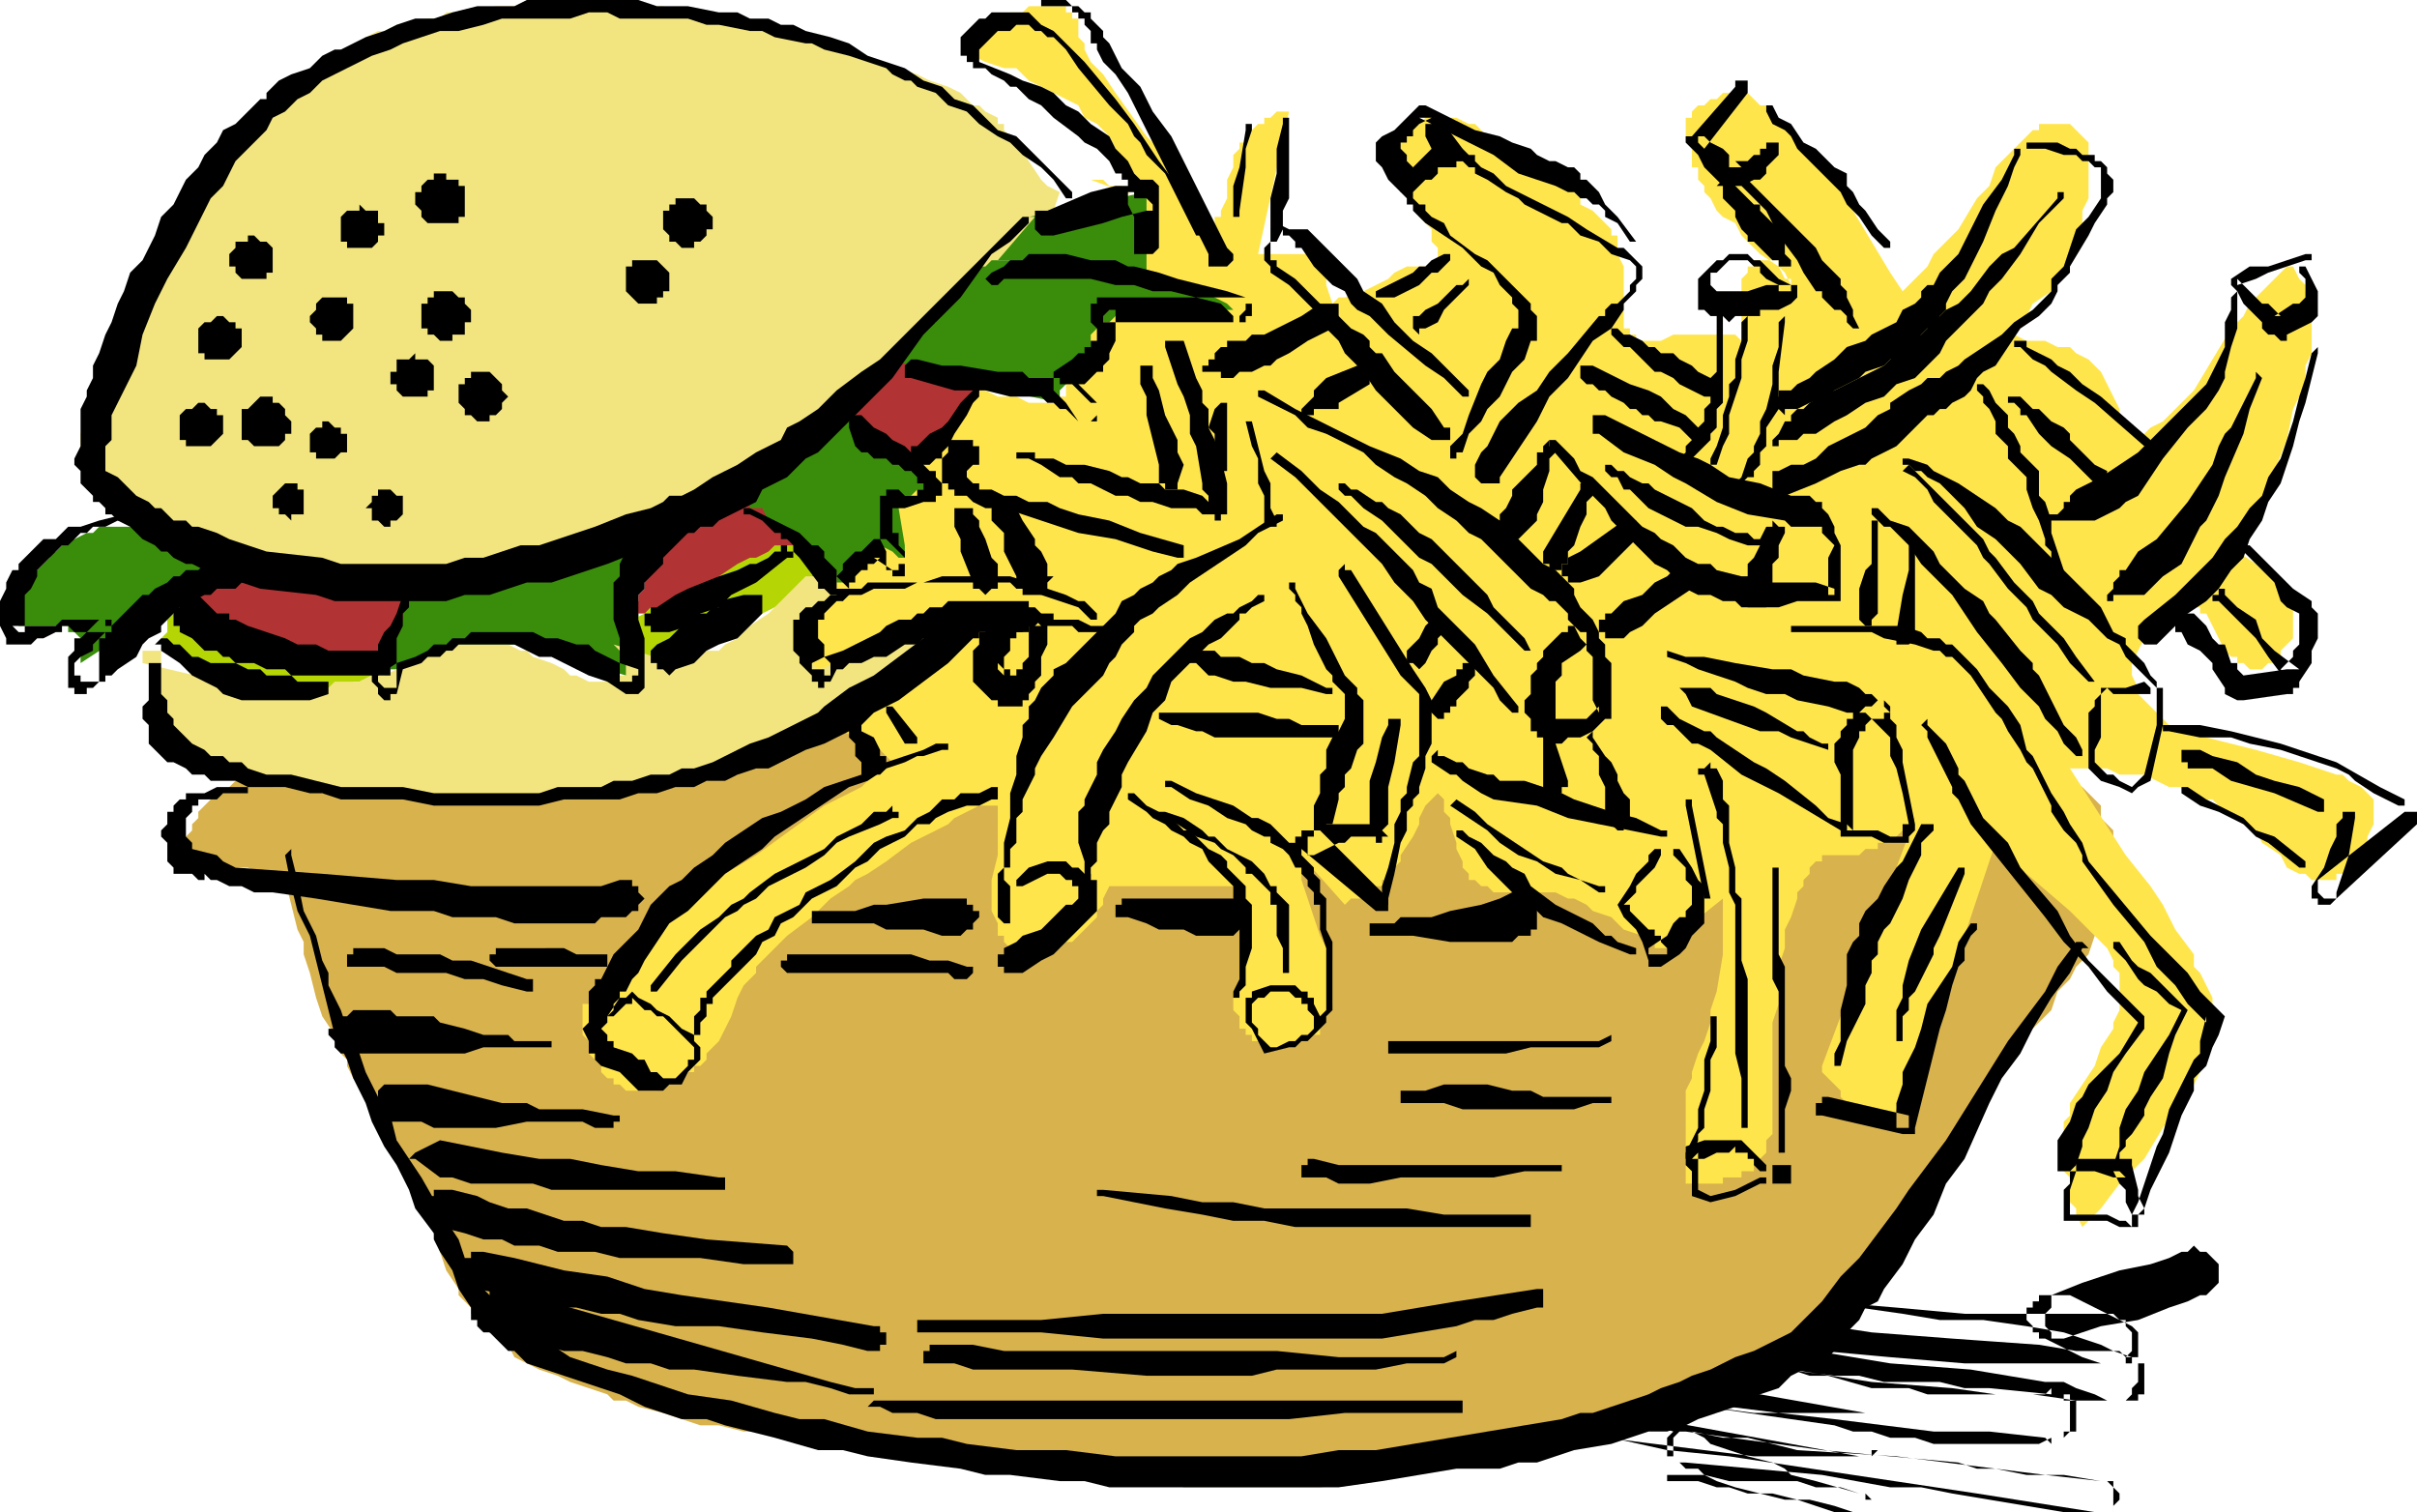 <svg xmlns="http://www.w3.org/2000/svg" width="2.6in" height="156.16" fill-rule="evenodd" stroke-linecap="round" preserveAspectRatio="none" viewBox="0 0 390 244"><style>.brush1{fill:#000}.pen2{stroke:none}.brush4{fill:#f2e57f}.brush5{fill:#3a8c0b}</style><path d="M270 239h4l3 1h2l3 1h4l4 1 3 1 3 1h5l1-1v-1l-1-1h-1l-7-2-4-1-1-1-2-1-4-1-3-1-3-1-1-1-2-1h-2l-1 1v3l1 1h1l11 1 11 1 11 2h5l5 1 6 1 6 1 6 1h8v-1l1-1v-1l-1-1-1-1h-1l-9-1-8-1-16-2-16-1-8-2h-4l-5-1h-3l-3-1-3-1-3-1-8-2-8-2-8-2-4-1-3-1h-4l-4-1-3-1h-5l-1 1v1h-1v3h1v1l1 1h1l3 1h2l3 1h3l2 1h3l5 1 5 1h6l6 1 6 1 24 3h19l1-1 1-1v-3l-1-1-1-1h-1l-17-3-16-2-8-2-8-1-15-3-8-1-7-2-8-1-7-2-8-2-8-1-8-2-8-2h-3l-1 1-1 1v3l1 1v1h2l18 4 32 5 16 2 16 2 8 1 8 1 8 1 8 1 9 1 8 1 8 1h9l9 1 1 1v-1h2v-1h1v-5h-1v-1h-2v-1l-1 1h-19l-3-1h-6l-7-2h-3l-3-1-7-1-6-1-7-2-12-3-6-1-5-1-6-2h-4l-1-1-1 1h-1l-1 1v1h-1v3h1v1l1 1h2l7 1h14l6 1h7l7 1 13 1 13 2 13 1 7 1h6l7 1h10v-1h1v-5h-1l-1-1-3-1-2-1-6-2-6-1-7-1h-7l-6-1-7-1h-6v-1h-1v1h-2v1l-1 1v3l1 1v1h3l11 1 12 1h27v-1h1v-4l-1-1-2-1-4-2-4-2h-3v2l-1 1v2l1 1v1h2l3-1 3-1 6-1 5-2 3-1 2-1h1l1-1 1-1v-3l-1-1-1-1h-1l-1-1-1 1h-1l-2 1-3 1-5 1-6 2-5 2h-2v1h-1v1h-1v2l1 1v1h1v1h1l4 2 2 1 3 1h4v-1l1-1v-3l-1-1v-1h-1l-1-1h-24l-11-1-12-1-1 1h-2v1h-1v5h1v1h2l6 1 6 1 13 1 6 1 6 1h3l2 1 3 1 2 1h3l1-1v-1l1-1v-3l-1-1h-1l-1-1h-7l-6-1-14-1-13-1-13-2-13-1-13-1-7-1h-14l-7-1-1 1h-2v1h-1v5h1v1h2l5 1 5 1 12 3 13 3 6 2 7 1 7 1 7 1 3 1h3l3 1h4l3 1h17l2-1h2l1-1h1v-5h-1v-1h-3l-10-1h-4l-4-1h-9l-4-1h-4l-8-1-8-1-8-1-8-1-8-1-16-2-16-2-31-5-18-4h-4v1l-1 1v3l1 1v1h2l8 2 8 2 8 2 8 2 8 1 7 2 8 1 7 1 16 3 16 2 33 6h2v-1h1l1-1v-3l-1-1-1-1h-19l-23-3-12-1-6-1-5-1h-5l-2-1h-3l-2-1-3-1h-2l-3-1h-3v1h-1v2l-1 1h1v2l1 1h1l12 2 11 1 12 2 10 2 9 2 10 1 20 3 20 3 19 3h3v-5h-2l-6-1h-6l-5-1h-3l-3-1-22-2-22-3h-2l-1 1v3h1l1 1 1 1h2l1 1 2 1 3 1 4 1 4 1h4l4 1 3 1h2l1-1v-1h-1v-1h-1l-3-1h-4l-3-1h-11l-4-1h-6v1h1z" class="pen2 brush1"/><path d="m136 114-1 1h-1l-2 1-1 1-1 1h-2l-3 1-1 1h-2l-3 1-3 1h-4l-3 1h-7l-4 1H43l-1 1h-1l-2 1h-1l-1 1-1 1-2 1-1 1-1 1v1l-1 1v1l-1 1v3h1v1h1l1 1h7l2 1h3l1 1 2 8 1 2v2l1 3 1 4 1 3 2 3v1l1 2 1 1v1l1 2 1 1 1 1 1 2 1 1 1 2 2 3 1 3 1 3 1 3 3 6 1 3 1 3 2 3v1l1 1 1 1v1l1 1 1 1 1 1 2 1 1 1 1 2 2 1 2 1 3 1 2 1 3 1 3 1 1 1h2l2 1 4 1 3 1 3 1h3l4 1h3l3 1 7 1 8 1 7 1 15 1 7 1 7 1h4l3 1h4l3 1h22l8-1 9-2 5-1 5-1 5-1 5-1 5-1 5-1 2-1h2l3-1 2-1h2l2-1 2-1 2-1 2-1h2l2-1 1-1 2-1 1-1 1-1 2-1 1-1 2-2 1-1 1-1 2-2 1-1 2-3 3-3 2-3 1-1 1-2 3-3 2-3 2-4 2-3 2-3 3-6 2-3 1-2 3-4 4-4 1-3 2-2 1-2 2-2 1-3 1-2 1-3 1-3v-9l-1-1-1-1v-2l-1-1-2-2-3-2-2-2-3-3-4-4-1-1-2-2-4-3-3-3-2-1-2-2-2-1-2-1-2-1-2-1-2-1-2-1-2-1-2-1-5-2-4-2h-3l-2-1-5-1-3-1h-3l-3-1h-3l-3-1h-3l-121 27z" class="pen2" style="fill:#d8b24c"/><path d="M184 32v-1l-1-1v-1l-1-1-1-2-1-2-1-2-1-1-1-1-2-1-1-2-2-1-2-1-2-1-2-1-2-2h-2l-3-1-2-1 1-2 1-1 1-1 1-1 1-1h1V2h2l1-1h6v1h1v1h1v3l1 1v1l1 2 2 2 2 3 5 7 3 3 3 4 1 2 1 2 1 2 1 2 1-1v-1h1v-1l1-2v-3l1-2v-2l1-1v-1h1v-1l1-1 1-1h1v-1h1l1-1h2l-5 23h9v1h1l1 1v3l1 3 1-1h1l3-1 2-1 2-1 1-1 2-1h3l1-1h1v-2l-1-1v-2l-1-1-1-1-1-2-1-2-1-1v-2h-1v-5l1-1 1-1 1-1h1l1-1h5l2 1h1l1 1 1 1 3 1 2 1 2 2 2 2 2 1 3 2 1 1v1l2 1 2 2 1 1v1h1v3l1 2v10h1v1h1v1h4l2-1h10l1 1V45l1-1v-1h1v-1h4v1l1 2h1v1l-1-2-1-1-3-2-3-3-1-2-2-1-1-1-1-2-1-1v-1l-1-1v-2h-1v-3l-1-1v-4h1v-1l1-1h1l1-1h1l1-1h4l1 1 1 1h1l1 1 1 1 1 1 1 1 1 1 1 1 2 3 2 2 4 6 3 5 3 5 2 3 1-1 1-1 2-2 1-2 4-4 3-5 2-2 1-3 2-2 1-1 1-1 1-1 1-1h1v-1h5l1 1 1 1 1 1v9l-1 2v2l-1 2v2l-1 2-1 2-1 1-1 2-3 2-1 2-1 1-2 1-1 1h2l2 1h3l2 1h2l1 1 2 1 1 1 1 1 2 4 1 2v2l1 1 1 1h2l1-1 2-1 2-2 1-1 2-2 3-5 3-5 2-2 1-2 2-2 2-2 1-1 1-1h1l1 2 1 1v1l1 1v9l-1 2v3l-2 4-1 5-2 5-2 5-2 4-2 4 3 2 1 1 2 1 1 1 1 1v1l1 1v6l-1 1-1 1v1l-1 1h-1l-1 1h-2l-1-1h-1v-1h-1l-1-1-1-2-1-2-1-2h-1v-1h-3l-1 1h-1l-1 1-1 1-1 1-1 1-1 2-1 2v2l1 2v1l1 1 1 1 1 1 1 1 1 1 2 1h1l3 1 4 1 4 1 7 2 3 1 3 1h1l1 1 2 1 1 1 1 1v4l-1 2v2l-1 1-2 2-1 1h-1v1h-4l-1-1h-1l-2-1-1-2-3-2-1-2-2-1-3-2-2-2h-2l-2-1-1-1h-2l-2-1-2-1h-4l-2-1h-6l9 14 4 5 2 3 2 4 3 4v2l1 1 2 4v6l-1 1v2l-1 3-1 2-2 3-3 4-3 5-2 2-2 2-3 4-3 3-1-2v-1l-1-1v-4l-1-1v-8l1-1v-2l2-3 2-3 1-3 2-3v-1l1-2v-6l-1-1v-1l-1-2-2-2-1-1-2-2-1-1-7-6-3-3-2-2-2 6-1 3-1 3-2 6-2 6-1 3-1 2-2 6-1 3-1 2-2 3-1 3-3-2-2-1-2-1-1-1v-1l-1-1-1-1-1-1v-1l15-40-1 1-1 1-1 1-1 1h-2v1h-2l-1 1h-6v1h-1l-1 1v1l-1 1v1l-1 1v1l-1 3-1 2v3l-1 3v6l-1 3v18l-1 1v2l-1 1-1 1v1h-2v1h-3v1h-6v-15l1-2v-1l1-3 1-2 1-3v-2l1-3 1-6v-9l-5 4-3 3-1 1h-2v-1h-1l-1-1-3-1-2-2-3-1-1-1-2-1h-1l-2-1h-10l-1-1h-1l-1-1h-1v-1l-1-1v-1l-1-2v-1l-1-3v-1l-1-1v-2l-1-1-1 1-1 1-1 2v1l-1 2-2 3v1l-1 1v1h-1v1h-1v1h-1l-1 1-1 1h-2l-1 1-8-9v1l1 1v3l1 3 1 3 1 3 1 2 1 2v7l-1 1v2l-1 1v1h-1l-1 1h-1l-1 1h-5l-1-1h-1v-1h-1v-1h-1v-2l-1-1v-3l1-2v-15h-21l-1 2v1l-1 1v1l-1 1-1 1-1 1-1 1h-1l-1 1h-1l-1 1h-4l-1-1h-1l-1-1v-1h-1v-2l-1-2v-5l1-4v-8h-3l-2 1-2 1-1 1-2 1-4 2-4 3-3 2-2 1-1 1-3 2-2 2-1 1-4 3-3 3-1 1-1 1v1l-2 2-1 2-1 3-1 2-1 2-1 1-1 1v1l-1 1h-1v1h-1l-1 1h-1l-1 1h-2v1h-5l-1-1h-1v-1h-1l-1-1v-1l-1-1-1-1v-2l-1-1v-5h1v-1l1-1v-1h1l1-1 1-1 1-1 2-2 2-2 3-3 2-2 3-2 2-2 3-2 5-3 11-8 6-3 2-2 3-2-2-2-2-1-2-1-2-1 1-2 1-1 2-1 1-1 1-1 1-1 3-2 2-2 3-2 1-1 1-1 2-1 1-1-1 1h-2l-2 1h-2l-3 2-4 1h-3l-4 1-1 1-2 1h-1l-2 1v-8l-1-2-1-2-1-4v-1l-1-1v-3h1v-1h3v-1h4l2 1h3l2 1h1v-1h1-1v-1h1V74l-1-3v-3l1-1v-1l1-1v-1h1l1-1h4l1-1 2 1h7l2 1h3l2 1h5v-1h1v-2l1-1v-4l1-2v-4h1-1l-1 1h1l-1-1v-2h1v-1l1-1v-1l1-1 1-1 1-1 1-1 1-1v-4l5-4-2-1-1-1-1-1h-2l-1-1h-2l8 3z" class="pen2" style="fill:#ffe54c"/><path d="m171 31-2-1-1-1-2-3-2-3-2-2v-1h-1v-1l-2-1-1-1h-1l-1-1-1-1-2-1-3-1-2-1-3-1-3-1-2-1-3-1-3-1-5-2h-2l-2-1h-3l-4-1-3-1h-4l-4-1H80l-4 1h-4l-1 1h-2l-3 1h-2l-2 1h-1l-2 1-1 1-2 1h-1l-2 1-1 1-2 1-1 1-1 1-3 3-2 1-1 1-2 3-3 2-2 3-2 3-2 3-2 2-2 3-1 3-4 6-2 4-1 2-1 3-1 2-1 2-1 2v2l-1 3v2l-1 2v4l1 1v1l1 1v1l1 1 2 1 2 1 2 2 2 1 2 1 2 1 2 1 2 1 2 1 2 1h1l1 1h3l2 1 2 1h3l3 1h19l3-1h3l3-1 3-1h2l5-2 5-1 2-1 2-1 5-1 2-1 2-1 2-1 2-1 4-2 2-1 1-1 4-2 4-3 4-2 4-3 4-3 2-1 2-2 2-2 2-2 4-4 4-4 4-4 4-4 2-2 2-2 2-1 2-2 1-3z" class="pen2 brush4"/><path d="M3 98v3h8v1h1l1 1v4l23-15-1-1-1-1-1-1-2-1-1-1h-1l-1-1h-1l-2-1h-9l-1 1h-1l-2 1h-1l-1 1-1 1H8v1l-1 1-1 1-1 1v1l-1 1-1 2v1zm60 10h1l2-1h1l1-1h2l1-1 1-1h12l17 5h2V95l1-2v-3l1-1 1-2h-2l-4 1-3 1-7 1-7 2h-3l-4 1h-1l-2 1h-3l-2 1h-2v1h-1v1l-1 1v2l-1 1v7zm57-26h1l1 1h1l1 1 1 1 1 1v1l2 2 2 2v1l1 1h1l1 1h4v-1h1l1-2 1-1v-1h2v-1l2 1 1 1h1v-2l-1-6v-1h1v-1h1l1-1h1v-2l-2-1-2-2-2-1-2-2-2-1v-1l-1-1h-3v-1h-1l-1 1h-1l-1 1-1 1-2 1-1 1-1 1-1 1-1 1-1 1-1 1-1 2v1l-1 1v1zm23-23 28 6v-2l2-2v-2l1-1 1-1 1-1v-2l1-1 1-1h1l1-1h1v-1h19-1l-1-1-2-1-1-1h-2l-3-1-2-1h-2l-3-1h-2l-3-1h-5l-3-1h-10l-1 1h-1l-1 1v1h-1l-1 1-1 1-1 2-1 1-1 1v1h-1l-1 1-4 4-1 1-1 1z" class="pen2 brush5"/><path d="m37 93-1 1h-2l-1 1h-1v2l1 1 1 1 1 1h1l2 1 2 1 2 1 3 1h1l1 1h3l2 1h8l1-1h1v-1h1v-1l1-1v-1l1-1v-5h-2l-1-1h-8l-5-1h-6l-1-1h-1l-2 1h-2zm69-5-1 3-1 2v2l-1 1v1l-1 2h2l3-1 3-1 4-1h2l2-1 2-1h1l2-1 2-1 1-1h1v-1h1v-1l1-1-1-1-1-1-1-1-1-1h-1l-1-2h-2v-1h-5l-1 1h-1l-1 1h-1l-1 1-1 1-1 1-1 1-1 1-1 1-1 1-1 1-1 1 3-4zm39-30-1 2-1 1-2 2-1 1-1 1-1 1h-1v1l1 1v1l1 1h1v1h1v1h1l2 1h1l1 1h1l1-1h1l1-1 1-1 2-1 1-1v-1l2-2 1-1 1-2v-2h-7l-1-1h-1l-2-1-3-1h1z" class="pen2" style="fill:#b23333"/><path d="m167 35-6 7h7l3 1h3l2 1h4l2 1h4v-1h-1V31l-5 1-2 1h-3l-4 1-5 1h1z" class="pen2 brush5"/><path d="m28 99-1 1v2l-1 1 1 1v1h2l1 1 2 1 2 1 2 1 3 1h2l1 1h14l1-1h1l2-1 1-1h-3l-2-1-2-1h-2l-5-1-4-1h-2l-2-1h-2l-2-1-2-1h-2l-1-1-1-1h-1zm74 1v8h5l1-1h1l1-1h1l2-1 2-2 2-1 2-1 1-1 1-1h2l2-1 2-1 1-1 1-1h1l1-1v-1l1-1h-1v-1l-1-1v-1h-1v-1h-4l-1 1-2 1h-1l-2 1-3 2-3 2h-1l-2 1-2 1-1 1h-2l-1 1-2 1z" class="pen2" style="fill:#b5d604"/><path d="M26 105v2l-1 1v8l1 1 1 1v1l1 1 1 1 2 1 1 1h1l2 1 1 1h2l1 1h4l1 1h4l4 1h41l1-1h13l3-1h4l2-1h3l1-1h1l3-2 3-1 4-1 1-1 2-1 3-2 3-1 2-2 3-2 2-2 2-1 1-1 1-1 1-1 1-2 1-1 1-1h-2l-21 7-1-1h-1v-6h1v-1l1-1 1-1 1-1 1-1v-3h-5l-1 1-3 3-2 2-3 2-1 1-1 1-2 1-1 1h-2l-1 1h-3l-1 1-10-3 1 1 1 1v3h-1v1h-5l-2-1h-1l-1-1-2-1-3-1-1-1h-1l-2-1h-9l-1 1h-1l-2 1-4 2h-1l-2 1h-2l-2 1h-4l-1 1H40l-17-4v-2h3z" class="pen2 brush4"/><path d="m173 31-5-5-2-2-2-2-3-1-2-2-2-2-3-1-2-2-3-1-3-2-3-1-3-1-3-2-3-1-4-1-2-1h-2l-2-1h-3l-2-1h-3l-5-1h-5l-3-1H85l-2 1h-6l-4 1-3 1h-3l-3 1-2 1-3 1-2 1-2 1h-1l-2 1-2 2-3 1-2 1-2 2v1h-1l-2 2-2 2-2 1-1 2-2 2-1 2-2 2-1 2-1 2-2 2-1 3-2 4-2 2-1 3-1 2-1 3-1 2-1 3-1 2v2l-1 2v1l-1 2v6l-1 2v1l1 1v2l2 2v1h1l1 1v1h1l1 1 2 1 1 1 1 1 2 1 1 1h1l1 1 2 1h1l2 1 3 1 3 1 3 1 9 1 3 1h18l3-1h4l3-1 3-1h4l3-1 6-2 5-2 4-1 2-1 2-1 2-1h2l1-1 2-1 2-1 2-1 1-2 2-1 2-1 1-1 2-2 2-1 1-1 2-2 3-3 3-3 3-3 5-7 6-6 5-7 3-2 3-3v-1h-1l-5 5-6 6-6 6-3 3-3 3-3 2-4 3-3 3-3 2-2 1-1 2-4 2-3 2-4 2-3 2-2 1h-2l-1 1-2 1-4 1-5 2-3 1-3 1-3 1h-3l-3 1-3 1h-3l-3 1H55l-3-1-9-1-6-2-2-1-3-1h-1l-1-1h-2l-1-1-1-1h-1l-1-1-2-1-1-1-1-1-1-1-2-1v-4l1-1v-4l1-2 1-2 2-4 1-5 2-5 2-4 3-5 1-2 1-2 2-4 2-2 1-2 1-2 2-2 1-1 2-2 1-2 2-1 2-2 2-1 2-2 2-1 2-1 2-1 2-1 3-1 2-1 3-1 3-1h3l4-1 3-1h11l3-1h3l2 1h11l3 1h2l5 1h2l2 1 5 1h1l2 1 4 1 3 1 3 1 1 1 2 1h1l1 1 3 1 2 2 3 1 2 2 3 2 2 1 2 2 3 2 2 2 2 3h1v-1z" class="pen2 brush1"/><path d="M65 82v-2h-1l-1-1h-2v1h-1v1l-1 1h1v2h1l1 1h1v-1h1l1-1v-1zm-16-1v-2h-1v-1h-2l-1 1-1 1v2h1v1h1l1 1v-1h2v-2zm7-10v-1h-1v-1h-1l-1-1h-1v1h-1l-1 1v3h1v1h3l1-1h1v-2zm-9-3-1-1v-1l-1-1h-1v-1h-2l-1 1-1 1h-1v5h1l1 1h4l1-1v-1h1v-2zm10-17v-2h-1v-1h-4l-1 1v1l-1 1v1l1 1v1h1v1h3l1-1 1-1v-2zm19 0v-1l-1-1v-1h-1l-1-1h-3v1h-1v1h-1v4h1v1h1l1 1h2v-1h2v-2h1v-1zm-6 10v-2l-1-1h-2v-1l-1 1h-2v2h-1v2h1v1l1 1h4v-1h1v-2zm12 3-1-1v-1l-1-1-1-1h-3v1h-1v1h-1v3l1 1v1h1l1 1h2v-1h1l1-1v-1l1-1zM62 37v-1h-1v-2h-2l-1-1v1h-2l-1 1v4h1v1h4l1-1v-1h1v-1zm13-5v-2h-1v-1h-2v-1h-2v1h-1l-1 1v1h-1v2l1 1v1l1 1h5v-1h1v-3zM44 42v-2l-1-1h-1l-1-1h-1v1h-2v1l-1 1v2h1v1l1 1h4v-1h1v-2zm-5 13v-2h-1v-1h-1l-1-1h-1l-1 1h-1l-1 1v4h1v1h4l1-1 1-1v-1zm-3 14v-2h-1v-1h-1l-1-1h-1l-1 1h-1l-1 1v4h1v1h4l1-1 1-1v-1zm79-33v-1l-1-1v-1h-1l-1-1h-3v1h-1v1h-1v3l1 1v1h1l1 1h2v-1h1l1-1v-1h1v-1zm-7 9v-1l-1-1-1-1h-4v1h-1v4l1 1 1 1h3v-1h1v-1h1v-2zM20 83l-4 1-3 1h-2l-1 1-1 1H7l-1 1-1 1-1 1-1 1v1H2l-1 2v1l-1 2v4l1 2v1h4l1-1h1l2-1h1v-1h1l1 1h5l1-1h-1v-1h-1l-1 1-1 1-1 1h-1v2l-1 1v5h1v1h2v-1h1l1-1h1v-1h1l1-1 3-2 1-2 1-1 2-1v-1l1-1 2-2h1l1-1 2-1h1l1-1h3l1-1h4v-1h1v-2h-1v-1h-5l-2 1h-3l-1 1h-2l-1 1h-1l-1 1-2 1-1 1h-1l-1 1-1 1-1 1-1 1-1 1-2 2-1 1v1l-2 1-1 1v2h1v1h3v-7h1v-1h1v-2h-8l-1 1H2l1 1h1v-6l1-1 1-2v-1l1-1 1-1 1-1 1-1h1l1-1 1-1h1l1-1h2l2-1h2v-1h-1zm45 13-1 3-1 2-1 1-1 2v3l-1 1v2l1 1v1l1 1h1v-1h1l1-4 3-1 1-1h2l1-1h1l1-1h9l2 1 2 1h2l2 1 2 1 2 1 3 1 3 2h2l1-1v-8l-1-3v-4l1-1v-1l1-1 1-1 1-1v-1l2-2 1-1 1-1h1l1-1v-1h-1l-1 1h-5l-1 1h-1l-1 1-1 1-1 1-1 2v2l-1 1v6l1 3v7h2v-1h1v-1l-3-1-2-1-2-1-1-1h-2l-3-1h-2l-2-1H76l-1 1h-2l-1 1h-2l-1 1-2 1-3 1-3 2v1l1 1h2v-8l1-2v-2l1-1v-2h-1zm56-13 2 1 1 1 1 1h1v1h1l1 1v1l1 1 3 4v1h1l1 1h1l1 1v-1h1v-2h1v-1l1-1h1v-1h1l1-1h-1l3 2v1h2v-4l-1-1v-2h-1v-4h2l3-1h2v-1h1v-2l-1-1v-1h-1l-1-1v-1h-1l-2-2-2-1-1-1-2-1-1-1-1-1h-2v2l1 3 1 1h1l1 1h2l1 1h1l1 1h1l1 1v1h1v1h-1v1h-2l-1-1h-2v1h-1v7l1 2v3h2v-1h1v-1l-3-3h-2l-1 1-1 1h-1l-1 1-1 1v1l-1 1v2h2l-1-1-1-1v-1l-1-1-1-1v-1l-1-1h-1l-1-1-1-1-2-1-2-1-4-2h-1v1h1zm26-22 7 2h5l4 1h5l1 1h1l1 1h1l2 2h3v-3l-2-2-1-1h1l1-1 1-1h1v-1l1-1v-1l1-2v-5h-1l-1 1v1h23v-1h1v-2h-1v-1l-3-1-8-2-3-1-4-1h-1l-2-1h-4l-4-1h-6l-1 1h-2l-1 1-2 1-1 1 1 1h1l1-1h14l4 1h3l3 1h3l4 1 4 1 2 2v1h1v-1l1-1v-2h-24v1h-1v3l1 1v2h-1v1h-1v1h-1l-1 1-3 2v3l1 1 1 1 2 3h2l1-1v-2h-1l-2-2-1-1h-2v-1h-5l-1-1h-4l-6-1h-3l-4-1h-1l-1 1v2h1zm23-23 8-2 3-1 4-1h1v-1l-1-1-1-1h-2v2l1 2v6h3l1-1V30l-1-1h-2l-2 1h-2l-4 1-7 3h-2v3l1 1h2z" class="pen2 brush1"/><path d="m157 63-2 2-2 3-1 1-2 1-1 1-1 1h-1v3h3l1-1h1v-1l1-1 1-2 2-3 1-2 1-1v-2h-1v1zm-31 26h-1l-1 1-2 1h-1l-2 1-3 1-5 2-2 1-3 2h-1v1h-1v2h1v1h3l3-1 2-2 3-1 2-2 4-2 5-4h1v-1h-1v-1h-1v1zm-65 16h-8l-2-1h-3l-2-1-3-1-3-1-2-1h-1v-1h-2l-1-1-1-1-1-1h-2v1h-1v1h-1v3h1v1l2 1 1 1 1 1h2l1 1h1l1 1h3l2 1h3l1 1h16v-3h-1l-1-1z" class="pen2 brush1"/><path d="m26 105 3 2 2 2 2 1 2 1 1 1 3 1h11l3-1v-2h-5l-1-1h-4l-1-1h-2l-2-1h-4l-2-1h-1l-1-1-1-1h-1l-1-1h-1l-1 1h1v1zm83 3 3-1 2-2 2-1 3-1 3-3 1-1v-3h-3l-4 1v1h-1l-1 1h-2l-1 1-2 2-1 1-2 1-1 1v2h1v1h1l1 1 1-1z" class="pen2 brush1"/><path d="M24 108v5l-1 1v2l1 1v3l1 1 1 1 1 1h1l2 1 1 1h2l1 1h4l2 1h6l4 1h2l3 1h10l5 1h17l4-1h9l3-1h3l3-1h3l2-1h3l2-1 3-1h2l2-1 2-1 2-1 3-1 2-1 2-1 2-1 2-2 4-2 4-3 4-3 4-4h1v-1l1-1v-1h-1v-2h-4v1h-1l-4 4-4 3-4 3-4 2-4 3-1 1-2 1-2 1-2 1-2 1-3 1-2 1-2 1-2 1-3 1h-2l-2 1h-3l-3 1h-3l-2 1h-7l-3 1H70l-5-1H55l-8-2h-4l-3-1-1-1h-2l-1-1h-2l-1-1-2-1-1-1-1-1-1-1v-1l-1-1v-2l-1-1v-5h-2v1zm179-44 6 3 2 2 3 1 6 3 2 2 3 2 2 1 3 2 2 2 3 2 2 2 2 1 2 2 2 2 4 4 2 1 1 1h1l1 1 1 1v1l1 1 1 2 1 1v1l1 1v7l1 2v-1l-1 1-1 1h-5v-6l1-1v-2l3-2 1-1v-2h-1l-1-1h-1v1h-1l-3 3v1l-1 1v1l-1 1v3l-1 1v2l1 1v2h1v1h1l1 1h2l1-1h2l2-1 1-1 1-1h1v-9l-1-1v-2l-1-1v-1l-1-2-1-1-1-1-1-2v-1l-1-1-1-1-1-1-2-1-1-1-2-2-1-1-1-1-2-2-3-2-2-1-3-2-2-2-3-1-3-2-5-2-6-3-6-3-5-3h-1v1z" class="pen2 brush1"/><path d="m245 114-4-5-3-5-4-4-2-2-1-3-2-1-1-2-2-2-1-1-3-3-2-1-1-1-3-3-3-2-3-3-4-3-1 1 4 3 3 3 3 3 2 2 3 3 3 3 2 3 3 3 2 3 2 2 4 4 2 2 2 2 1 1 1 2 1 1 1 1h1v-1zm2-9-1-2-2-2-3-3-1-2-2-2-1-1-2-2-1-1-1-1-1-1-1-1-2-1-1-1-1-1-1-1-2-1-1-1h-1l-3-2h-1l-1-1h-1v1l1 1h1l1 1 1 1 3 2 2 2 2 2 2 2 2 1 1 1 1 1 2 2 1 1 4 3 3 3 2 2 1 1h1zm-11-32 1-3 2-2 1-2 2-2 2-4 2-2 1-3h1v-4l-1-1v-1l-1-1-1-1-1-1-1-1-1-1-2-2-2-1-4-3-1-2-2-1-1-1v-1h-1l-1-1v-1l1-1 1-1h1l1-1v-1h1l1-1h2l1 1h1v1l2 1 3 2 2 1 1 1 4 2 2 1h1l2 2 3 1 2 2 3 1 1 1v2l-1 1v1l-1 1-1 1h-1l-1 1v1h-1l-5 6-3 3-2 3-3 2-3 3-2 4-1 1-1 2v2l1 1h3v-1l2-3 2-3 2-3 2-4 3-3 2-3 2-3 3-2 2-3v-1l1-1 1-1v-1l1-1v-2l-1-1-1-1-1-1h-1l-5-3-3-2-2-1-4-2-2-1-2-1-1-1-1-1-2-1-1-1v-1h-1l-1-1h-1l-1-1h-2l-1 1-1 1-1 1-1 1-1 1-1 1v2l1 1v1h1v1l1 1 1 1 3 2 3 2 2 2 1 1 2 1 1 2 1 1 1 1v1l1 1v3h-1l-1 2-1 3-2 2-1 2-2 5-1 3-2 2v2h1v-1h1z" class="pen2 brush1"/><path d="m264 39-3-4-2-2-1-2-1-1-1-1h-1v-1l-1-1h-1l-2-1h-1l-2-1-1-1-3-1-2-1-4-1-2-1-2-1-2-1-2-1h-1l-1 1-1 1-2 2-2 1-1 1v3l1 1 1 2 1 1 1 1h1v-1h1v-1h1v-1h-1v-1l-1-1v-1l-1-1v-1h1v-1h1v-1l1-1 2-1h-2l4 2 4 2 4 2 4 3 6 2 2 1h1l1 1h1l1 1h1l1 1v1l2 1 2 3h1z" class="pen2 brush1"/><path d="m230 22 2 4h1v1h2v-1h1v-2l-3-4-1-1h-1v1h-1v2zm28 48 4 3 5 2 3 2 2 1 5 3 5 2 6 1 1 1h5v1l1 1 1 1-1 2v6h1v-1l-3-1h-9l-2-1h-1l-4-1-1-1h-2l-2-1-2-2-2-1-1-1-2-1-2-2-1-1-2-2-3-3-2-1-1-2-1-1-2-2h-1v1l6 7 3 3 1 2 2 2 1 1 2 2 2 2 2 1 1 1h1l1 2 2 1h2l2 1h2l1 1h6l3-1h7v-9l-1-2v-1l-1-2-1-1v-1h-1l-1-1h-3l-5-2-5-1-3-2-2-1-3-1-2-1-6-3-4-2h-2v3h1z" class="pen2 brush1"/><path d="m285 85-1 2v1l-1 2-1 1v2l-1 1v3l1 1h3v-1h1v-6l1-1v-2l1-2v-1h-1l-1-1v1h-1z" class="pen2 brush1"/><path d="M285 87h-2l-1-1h-2l-2-1h-1l-2-1-2-2-2-1-2-1-2-1-1-1h-1l-2-1-1-1h-1l-1-1h-1v1l1 1h1l1 2h1l1 1 1 1 1 1 4 2 2 1h2l3 1 2 1 3 1h3v-1zm-48-24-3-3-3-3-3-2-3-3-2-3-3-2-1-2-1-1-3-3-3-3-1-1h-3l-2-1-1 1v2l-1 1v2l1 1v1l3 2 1 1 1 1 2 2 1 1 1 2 2 2 1 2 3 3 2 3 2 2 1 1 1 1 1 1 1 1 3 2h3v-2h-1l-2-3-1-1-1-1-1-1-1-1-2-2-2-3h-1l-1-1v-1l-1-1-2-1-2-2-3-2-2-2-2-2-3-2v-1h-1v-3h1l1-2v1h1l1 1v1h1l2 3 2 2 1 1 2 1 1 2 1 1 2 1 3 3 6 5 3 2 3 3h1v-1zm-31 20-3 2-3 2-7 3-3 1-1 1-2 1-1 1-2 1-1 1-2 1-1 2-2 2-3 3-1 1-2 2-2 1v1l-1 1-1 1-1 2-1 1v2l-1 1v2l-1 3v3l-1 3v4l-1 4v4l-1 1v7l1 1h1v-6l-1-1v-2h1v-3l1-1v-4l1-1v-2l1-2 1-2v-1l1-2 2-3 3-5 1-1 1-1 1-1 2-2 1-2 1-1 1-2 2-2v-1l1-1 2-1 1-1 3-2 2-2 3-2 3-2 3-2 2-2 4-2v-1h-1z" class="pen2 brush1"/><path d="m165 157 3-2 2-1 2-2 1-1 1-1 2-2 1-1v-5h-1v-1h-1l-1-1h-1l-1-1h-3l-3 1-2 2v1h1l2-1 2-1h2l1 1h1v1h1v2l-1 1h-1l-1 1-1 1-2 2-3 1-1 1-2 1v1h-1v2h1v1h3z" class="pen2 brush1"/><path d="M176 142v-2l1-1v-3l1-2 1-1v-2l1-2 1-2v-2l1-2 3-5 1-3 1-1 1-1 1-3 1-1 1-1 1-1 1-1 1-1 1-1 2-1 1-1 2-2v-1h1l1-1 2-1v-1h-1l-1 1-2 1-1 1h-1l-2 1-1 1-1 1-2 1-1 1-1 1-1 1-1 1-1 1-1 1-1 2-1 1-1 1-2 3-1 2-2 3-1 2v2l-1 2-1 2v1l-1 1v5l1 3v4h1v-1zm40-49 10 16 3 3v10l-1 1-1 4v1l-1 1v2l-1 2v3l-1 4-1 3v3h1v-1l1-4 1-5 1-2v-3l1-1v-1l1-1v-1l1-3v-2l1-2v-7l-1-2-2-3-10-16h-1v-1l-1 1v1z" class="pen2 brush1"/><path d="m224 145-11-11h-1v1h-1v3h1l2-1 2-1h1l1-1h4v1h1v-1h1l-1-1h-1l-1-1h-8l-1 1h-2v1h-1v2h1l12 10h2v-2z" class="pen2 brush1"/><path d="m215 133 1-4v-1l1-1v-2l1-1 1-3 1-1v-7l-1-1v-1l-1-1-1-1-1-2-1-2-1-2-3-4-1-2-1-2v-1h-1v1l1 1v1l1 1v1l1 2 1 3 1 2 1 2 1 1v1l1 1 1 1v4l-1 2-1 1-1 2v3l-1 1v3l-1 2v4h2v-1h1zm9-16-1 2-1 4-1 3v8h2l1-1v-6l1-4 1-6v-1h-2v1zm-28-36h-1l-1-1-3-1h-3l-1-1h-3l-2-1h-1l-2-1-4-1h-3l-2-1h-3v-1h-3v1h2l2 1 3 2h2l1 1h2l2 1 2 1h2l2 1h2l3 1h4l1 1h3v-2h-1zm-5 7-7-2-5-2-5-1-3-1-2-1h-3l-2-1h-2l-2-1h-2v-1h-1l-1-1v-1l1-1h1v-3h-1v-1h-4v2l-1 1v4h1v1h1v1h2l1 1 2 1h3l3 1 3 1 6 2 6 1 6 2 4 1h1v-2z" class="pen2 brush1"/><path d="m188 56 1 3 1 3 1 2 1 3v3l1 2 1 6v1l1 1v2l1 1v1h1v-1h1v-5l-1-4-1-3-1-2v-3l-1-1v-2l-1-2-2-6h-3v1zm-4 4v2l1 2v3l2 8v3h1v1h2v-1l1-3-1-2v-2l-1-2-1-2-1-4-1-2v-2h-2v1zm30 51-2-1-2-1-4-1-2-1h-2l-2-1h-3l-1-1h-4v-1l-1 1v1l1 1h1l1 1 1 1h1l3 1h2l4 1h5l4 1h1v-1h-1zm1 6h-5l-2-1h-2l-3-1h-16v1l2 1h1l3 1h1l2 1h20v-2h-1zm-37-16h-2l-2-1h-5l-1-1h-7v1h-1l-1 1v1h-1v2l-1 1v5l1 1 1 1 1 1h1v1h4v-1h1v-1l1-1v-1l1-1v-3l1-2v-3h-1l-1-1v1h-1v5l-1 1v1h-1v1h-1v-1h-1l-1-1v1l1 1v-3l1-1v-2h1v-1h1l1-1h7l1 1h5v-1h-1zm91 5 3 1 2 1 6 2 2 1 3 1h3l2 1 5 1 3 1h3l1 1 1 1 1 1 1 1v3l1 2 1 4 1 5h-1v2h1-3l-2-1h-4l-1-1v1h1v-13l1-2v-1h1v-1l1-1h2v-1h1v-1l-1-1h-1l-1 1h-1l-1 1h-1v1h-1v1l-1 1v1l-1 1v3l1 2v10h5l2 1h4v-1l1-1v-1l-1-5-1-5v-2l-1-2v-2l-1-1v-1l-1-1v-1h-1l-1-1h-1l-1-1-2-1h-2l-5-1-2-1h-3l-6-1-5-1h-3l-3-1v1z" class="pen2 brush1"/><path d="m298 133-3-1-2-2-5-4-3-2-2-1-3-2-3-2-1-1h-1l-2-1-2-1-2-2h-1v2l1 1h1l2 2 1 1h1l2 1 5 4 6 3 5 3 5 3h1v-1zm-3-13h-1l-2-1-1-1h-1l-5-3-2-1-3-1-3-1-1-1h-5l1 1 1 2 11 4h3l2 1 6 2v-1zm-18-71v11l-1 1v4l-1 1v2l-1 1-1 1v1l-1 1v1l-1 1v2h1v-1l1-1 1-1 1-1 1-1v-1l1-1v-3l1-1V49h-1zm-15 35-7 5-2 1v1h-1v2h1v1h2l3-1 6-6h1v-2h-1v-1h-2z" class="pen2 brush1"/><path d="m289 46-2-1-1-1-1-1-1-1h-1l-1-1h-3l-1 1h-1l-1 1-1 1-1 1v5h1l1 1h2l1 1 1-1h4v-1h3l2-1 1-1v-2h-5l-3 1h-5l-1-1v-2h1l1-1 1-1h3l1 1h1v1l1 1 2 1v1h2v-1zm-2 6v4l-1 3v3l-1 4-1 2v2l-1 2v1l-1 1-1 3-1 1v2h1v-2l1-1h1v-1l1-1v-2l1-1v-3l2-3v-6l1-8v-1l-1 1zm-17 40-1 1-2 1-1 1-1 1-3 1-2 2h-1v1h-1v2h1v1h3l1-1 2-1 1-1 1-1 3-2 3-2v-3h-1v-1h-1l-1 1z" class="pen2 brush1"/><path d="M281 52v3l-1 3v3l-1 1v2l-1 3v2l-1 3-1 2v1h1l1-3 1-2v-3l1-3 1-3v-3l1-3v-4l-1 1zm-48-11-2 1-1 1h-1l-1 1-2 1-2 1-2 1v1h3l2-1 2-1 1-1 1-1h1l2-2v-1h-1zm-20 8-3 2-2 1-2 1-2 1h-2l-1 1h-3v1h-1l-1 1v1h-1v1h-1v1h3v1h2l1-1h2l2-1h1l1-1 2-1 3-2 2-1 2-1 1-1v-3h-3zm23-3h-1l-1 1-2 2-2 1-1 1h-1v2l1 1v-1h1l2-1 1-2 4-4v-1l-1 1zm-17 13-5 2-1 1-1 1v1l-1 1-1 1v1h2v-1h4v-1l5-3v-1h1v-1h-1v-1h-2zm-67 61h-1l-2 1-3 1-3 1-4 2-3 1-3 1-3 2-2 1-2 1-3 1-3 2-3 2-2 2-3 2-2 2-2 1-1 1-1 1-1 1-2 4-3 3-1 1-1 2-1 2h-1v1l-1 1v5l-1 1 1 2v2h1v1l1 1 3 1 1 1 1 1 1 1h4l1-1h2l1-2 1-1 1-1v-2l-1-1v-1l-2-1-2-2-2-1-1-1-2-1-1-1-1 1h-1l-2 3h1l2-2h1v-1l2 2h1l1 1h1l1 1 1 1 1 1 1 1 1 1v2h-1v1l-1 1-1 1h-2l-1-1h-1l-1-2h-1l-1-1-3-1v-1h-1v-1l-1-1 1-1v-1l1-1v-1l1-1v-1h1l1-2 1-1 1-2 2-3 2-3 3-2 2-2 1-1 1-1 2-2 3-2 3-2 1-1 1-1 3-2 3-2 3-2 3-2 3-1 3-2 3-1 2-1h1l3-1h1v-1h-1z" class="pen2 brush1"/><path d="M113 166v-1l1-1v-2h1v-1l1-1 1-1 1-1 1-1 2-2 1-1 1-2 2-1 1-2 2-1 3-3 4-2 3-3 2-1 2-2 2-1 2-1 1-1 1-1h2l1-1 2-1 3-1h2l2-1h1v-2h-1l-2 1h-3l-1 1h-2l-1 1-1 1-2 1-2 2-3 1-2 1-3 3-4 3-4 2-1 2-2 1-2 1-1 2-2 1-1 1-1 1-1 1-1 1v1l-1 1-1 1-1 1-1 1v1h-1v2l-1 1v3h1v-1zm-7-6 4-5 2-2 2-2 2-2 1-1 2-1 1-1 2-1 2-2 2-1 2-1 2-1 3-2 2-2 2-1 5-2 2-1h1v-1h-1v-1l-1 1h-2l-1 1-1 1-2 1-2 1-2 2-4 2-4 2-4 3-1 1-2 1-2 2-3 2-2 2-2 2-4 5v1h1zm37-45 3 5h2v-1l-4-5h-1v1zm-7 2 1 1v1l1 1v2l1 1v2h3l1-1v-2h-1v-1l-1-2-2-1v-1l-1-1h-2v1zm53 10 3 2 3 1 3 2 3 1 1 1 2 1h1v1l2 1 1 1 1 2h1v1l1 1v1l1 1v2h1v4l1 3v10l-1 1v1h-1v1l-1 1h-1l-1 1h-1l-2 1h-1l-2-2v-1l-1-1v-3l1-1h1l1-1h3l1 1h1v1h1v1l1 1v1h1v-1l-1-2v-1h-1v-1h-1l-1-1h-4l-3 1v1h-1v4l1 1 1 2 1 2 4-1h1l1-1h1l1-1 1-1 1-1v-1l1-1v-11l-1-2v-5l-1-1v-2l-1-1v-1l-1-1-1-1v-1l-1-1h-1l-1-1-2-2-2-1h-1l-3-2-3-1-3-1-4-2h-1v1h1z" class="pen2 brush1"/><path d="m200 160 1-1v-3l1-3v-7l-1-1v-2l-1-1-1-1-1-1v-1l-1-1-2-1-1-1-2-2h-1l-1-1-1-1-2-1-2-1-1-1-1-1h-1v1l3 2 1 1 2 1 1 1 2 1 1 1 2 1 1 2 1 1 1 1 1 1 1 1v2l1 1v12l-1 2v1h1v-1z" class="pen2 brush1"/><path d="M208 157v-11l-1-1-1-1v-1h-1l-1-2-1-1-1-1-2-1-2-1-1-1-1-1h-1l-1-1-3-2-3-1h-1v1h1l2 1 3 2 3 1 1 1 2 1 1 1 1 1v1h1l1 1 1 1 1 1v2h1v5l1 2v4h1zm60-23-4-2-4-1-3-1-3-1-2-1-3-1-3-1h-4l-1-1h-1l-3-1-1-1h-1l-2-1h-1v-1l-1 1v1l3 2h1l1 1 3 2 2 1 7 1 5 2 15 3h1v-1h-1zm2 4 2 2v2l1 1v3l-1 1v1h-1l-1 1-1 2-3 2v1h3v-1l-1-1v-1h-1v-1h-1l-1-1-1-1-1-1v-1h-1l1-1 1-1v-1l1-1 1-1 1-1 1-2h1-1v-1h-1l-1 1v1l-2 2-1 2-2 3 1 2 2 2 1 2 1 3v1h2l3-2 1-1 1-2 1-1 1-1v-6l-1-1-1-2-2-3h-1v1zm-12 5-3-1-2-1-1-1-3-1-3-2-3-2-3-2-2-2-3-2-1 1 3 2 3 2 2 2 3 2 3 1 3 2 4 1 3 2h1v-1h-1zm6 10-3-1-1-1h-1l-2-2-2-1-2-1-2-1-4-3-1-2-2-1-1-1-2-1-2-2-2-1-1-1h-1v1l3 2 2 3 5 5 2 1 2 2 3 1 2 1 4 2 5 2h1v-1zm-63-85 1 4 1 2v4l1 2v5h2v-1l-1-2v-4l-1-2-1-4-1-4h-1zm-5-2-1 3 1 1v6h2V65h-1l-1 1zm129-41-2 4-3 4-2 4-2 4-1 1-1 1-1 1-1 2h-1l-1 1v1l-1 1-2 1-1 2-2 1-2 1-1 1-3 1-2 2-3 2-1 1-2 1-1 1h-2v1h-1v2h1l1 1v-1h2l2-1 3-1 1-1 2-1 2-1 1-1 3-1 1-1 2-1 1-1 2-2 1-1h1l1-2 1-1v-1l1-2 2-2 1-2 1-2 1-2 2-5 2-4 1-3 1-2v-1h-1v1z" class="pen2 brush1"/><path d="M327 24h3l3 1h2l1 1h1l1 1h1v5l-2 3-2 2-2 6-1 1-1 1v2l-1 1-2 2-3 2-2 2-3 2-3 2-1 1-2 1-1 1h-2l-1 1-2 1-3 2v1l-2 1-2 2-2 1-2 1-2 1-2 2-2 1h-2l-2 1h-1v3l1 1h1l5-2 2-1 2-1 3-1h1l1-1 2-1 2-1 1-1 2-2 2-2h1l1-1h1l1-1 2-1 1-1 1-2 1-1 2-1 2-3 2-3 3-2 1-1 1-1 1-2v-1l1-1 1-1v-1l3-5 1-2 2-3v-1l1-1v-2l-1-1v-1l-1-1h-1v-1h-2l-1-1h-1l-2-1h-5v1z" class="pen2 brush1"/><path d="m332 32-7 8-2 1-2 2-3 4-2 2-2 1-2 2-2 2-2 1-1 1-1 1-2 2-2 1-6 3-2 1-2 1-1 1h-1l-1 1v1h-1l-1 2-1 1v1h1v-1h3l1-1h2l3-2 2-1 3-2 3-1 2-2 3-1 2-2 2-2 1-2 2-2 2-2 2-2 1-2 2-2 3-4 3-5 2-2 2-2v-1h-1v1zm1 60-1-3-1-3v-2l-1-3-1-1v-4l-2-2-1-1v-1l-1-2-1-1v-2l-1-1-1-1-1-2-1-1h-1v1l1 1v1l1 1 1 2v2l1 1 1 1v2l1 1 2 2v2l1 3 1 2 1 3v1l1 1v2l1 1v1h1v-1zm-28-53-2-2-2-3-1-1-1-2-1-1v-2l-2-1-2-2-1-1-2-1-2-3-2-1-1-2h-1v1l1 2 2 1 1 1 1 2 1 1 2 2 1 1 1 1 1 1 1 1 1 2 1 1 1 1 2 3 2 2h1v-1zm-25-25-7 8h-1v1l1 1 1 1 1 2 3 3h3l2-1h1l1-1v-1l1-1 1-1v-2h-2v1h-1v1h-1l-1 1h-3v1h2l-1-1h-1v-1l-1-1-2-1-1-1h-1v1l1 1 7-9v-2h-2v1z" class="pen2 brush1"/><path d="m281 30 1 1 1 1 2 2 1 2 1 2 3 4 1 2 2 3h1v1l2 2h1l1 1v1l1 1h1l-1-2v-1l-1-2v-1l-1-1v-1l-1-1-2-2-1-2-2-2-2-2-3-3-2-2-2-2h-1v1z" class="pen2 brush1"/><path d="M278 30v2l1 1 1 1v1l1 2 1 1v1h1l1 1 1 1 1 1h1v1h2v-1l-1-1v-2l-1-2-1-1-1-1-1-1v-1h-1l-2-2-1-1-1-1h-1l-1 1h1zm30 45 1 1h1l1 1 2 1 1 1 1 1 1 1 1 1 2 3 3 2 2 2 2 2 3 4 2 1 2 2 4 2 1 1 2 2 2 1 1 2 1 1 1 1 2 2 1 1v6l-1 4-1 4-1 1-1 1-2-1-1-1h-1l-1-1-1-1v-2l1-2v-7l1-1 1 1h6v-1l-1-1-3 1h-4v1l-1 1v1l-1 1v9l1 1 1 1 3 1 2 1 1-1 2-1 2-9v-6h-1v-1l-1-1-1-2-2-2-1-1v-1l-2-1-2-4-2-2-1-1-1-1-1-1-2-2-3-3-1-1-1-1-1-1-2-1-2-2-3-2-3-2-2-1-2-1-1-1-3-1h-1v1h1z" class="pen2 brush1"/><path d="m338 110-3-4-2-3-3-3-1-1-1-2-2-2-1-1-3-4-1-1-1-2-3-3-2-2-2-2-2-2-3-3-1 1 2 1 1 1 1 1 1 2 4 4 3 3 1 2 1 1 3 4 1 1 2 2 1 2 1 1 3 3 2 3 3 3h1zm-2 11-1-2-2-2-2-4-1-2-1-2-1-1v-1l-2-2-4-5-1-1-1-2-3-2-3-3-1-1-1-2-1-1-1-1-1-1-1-1-3-1-2-2h-1v1l1 1 1 1h1l1 1 2 2 2 3 5 5 4 6 4 5 3 4 3 3 1 2 2 2 1 2 2 2h1v-1zm24-73v2l-1 2v4l-1 2-2 4-5 5-2 2-2 2-2 2-3 2-3 2-4 2-1 1v1h-1v1l-1 1h-2v1h8l2-1 2-1 1-1 2-1 2-3 2-3 4-5 3-3 2-3 1-2v-1l1-4 1-3v-6l-1 1z" class="pen2 brush1"/><path d="m372 41-6 2h-3l-3 2v1l1 1 1 2 2 2 1 1v1l1 1h1l1 1h1v-1l2-1 2-1 1-1v-4l-1-2-1-2h-1v1l1 1v3l-1 1h-1l-3 2h2-1l-1-1-1-1h-1l-2-2-2-2v1l3-1 2-1 3-1 3-1h1v-1h-1zm1 16-1 4-1 3-1 4-1 3-1 3-2 3-1 3-2 2-2 3-2 2-2 3-2 2-2 2-2 2-5 4-1 1v2l1 1h2l3-3 2-2 3-2 2-2 2-3 2-2 1-3 2-3 1-3 2-3 1-3 1-3 1-4 1-3 2-8v-1l-1 1z" class="pen2 brush1"/><path d="m364 61-2 4-2 4-1 1-1 2-1 3-2 3-2 3-5 6-3 2-2 3h-1v1l-1 1v1l-1 1v1h1v-1h5l3-3 3-2 2-4 1-2 1-1 2-4 1-3 3-7 1-4 2-5-1-1v1zm-75 41h13l2 1 5 1 3 1h1l1 1h1l1 1 2 2 2 3 2 3 1 1 1 2 2 3 1 2 1 1 1 2 1 2 1 2v1l2 3 2 2 1 2v1l5 7 5 6 2 4 3 3 2 3 3 3v-1l-1 4v2l-1 1-2 4-1 2-1 2-1 4-1 2-1 3-1 3-1 3-1 2v2l-1-1h-1l-2-1h-6v-4l1-3v-2h-1v2h4l3 1h2l-1-1h-1l1 2 1 1v2l1 2h2v-1l-1-2v-1l-1-4v-1h-11v1l1 1v2l-1 1v5h7l2 1h3v-2l1-1 1-3 3-6 1-3 1-3 2-4v-2l2-2 1-3 1-2 1-3-1-1-3-3-2-3-6-6-5-6-5-6-1-3-2-3-1-2-2-3-1-2-1-2-1-2-1-1-1-4-2-3-3-3-2-3-2-2-1-1-1-1h-1l-1-1h-2l-1-1-3-1h-18v1z" class="pen2 brush1"/><path d="m335 188 1-3v-1l1-2 1-3 2-3 1-3 2-3 3-4v-1h-1l-3 5-5 5-1 2-1 1-1 3-2 3v5h2l1-1zm11-24-5-5-4-4-3-4-2-4-6-7-2-4-4-4-1-2-1-2-1-2-1-1v-1l-1-2-1-2-2-2-1-1v-1l-1 1 1 1v1l1 2 1 2 1 2 1 2v1l1 1 2 4 12 15 3 4 4 4 3 4 5 5h1v-1z" class="pen2 brush1"/><path d="m341 153 2 2 2 3 1 1 2 1 1 1 1 1 2 1-2 4-2 3-2 3-1 3-2 3-1 3v3l-1 3h1v-2l1-1v-1l1-1 2-3v-1l1-2 2-3 1-4 1-3 1-2 1-2-2-2-2-2-2-2-2-1-1-1-2-3h-1v1zm9-35 5 1h5l3 1 5 1 3 1 6 2 2 1 1 1 3 2 4 2h1v-1l-4-2-7-4-6-2-3-1-4-1-4-1-5-1h-6v1h1zm38 13-14 11v2l1 1h2v-1l1-3 1-3 1-6v-1h-2v1l-1 1v2l-1 2-1 3-2 3v2h1v1h2l1-1 13-12v-2h-2zm-16 8-5-4-3-1-2-2-2-1-2-1-2-1-3-2h-1v1l3 2 3 1 2 1 2 1 2 2 2 1 5 4h1v-1zm3-10-4-2-4-1-3-1-3-2-4-1-2-1h-3v2h1v1h4l3 2 7 2 7 3h1v-2zm-65 4-1 2-1 2-1 2-1 1-2 3-1 2-2 2-1 2v2l-1 1-1 2v5l-1 4v5l-1 2v2h1l1-4 2-4 1-2v-3l1-2v-2l1-1v-2l1-2 1-1 1-2 1-2 1-3 2-4v-2l2-2v-1h-1v-1 1h-1zm-16 47 13 3h2v-1l1-4 1-4 1-4 1-4 1-3 1-4 1-3 1-1v-2l1-2 1-1v-1h-1l-2 3-1 4-2 3-2 3-1 4-1 3-1 2-1 2v2l-1 3v4h2v-2l-13-3h-1v1h-1v2h1z" class="pen2 brush1"/><path d="m316 140-6 10-2 5-1 4v2l-1 2v5h1v-4l1-1v-2l1-1 2-4 1-2v-1l1-2 4-10v-1h-1zm-30 1v17l1 2v26h1v-7l1-3v-2l-1-2v-16l-1-2v-14h-1v1zm3 48v-1h-3v3h3v-2zm-5 1-4 2-4 1-2-1v-6l-1 1h2l2-1h2l1-1v1h2v1h1v1l1 1h1v-1l-2-2-1-1-1-1h-6l-3 1v3l1 1v4l3 1 4-1 4-2h1v-1h-1z" class="pen2 brush1"/><path d="m273 187 1-3v-1l1-1v-3l1-3v-5l1-2v-5h-1v4l-1 3v5l-1 3v3l-1 2-1 2v1h1zm3-42-3-15v-1h-1v1l3 15h1zm6 36v-23l-1-3v-10l-1-1v-4l-1-4v-6l-1-1v-3l-1-2h-1v-1l-1 1h-1v1h1l1 3 1 3v1l1 1v3l1 4v4l1 2v24l1 4v8h1v-1zm-26-62 1 1v1l1 1v3l1 2v5l1 1 1 1h1v-1h1v-4l-1-1-1-2v-1l-1-2-1-1-2-3v-1l-1 1zm-7 1v8h3v-1h1v-1l-2-6v-1h-2v1zm-18-20-1 1-1 2-1 1-1 1v2h1l1 1 1-1 1-2 1-1v-1l1-1v-1h1-1v-1h-2zm5 8h-1v1l-2 1-2 3-1 1 1 1 1 1h1v-1h1v-1h1v-1l1-1 1-1v-1l1-1v-2h-2v1zm72-19v3l-1 4-1 6v2h2l1-1V88h-1v1zm-6-4v6l-1 1-1 3v5l1 1h1v-1l1-1V84h-1v1zm-26-24-2-1-1-1-2-1-1-1h-2l-1-1h-1l-1-1-2-1h-1l-1-1h-1v1l1 1 1 1h1l1 1 1 1 1 1 1 1h1l2 1 1 1 2 1 2 1h2v-3h-1zm-2 8-1-1-1-1-2-1-2-2-2-1-3-1-2-1-2-1-2-1h-2v2l1 1h1l1 1h1l1 1 2 1 1 1h1l1 1h1l1 1h1l3 1 1 1 1 1h1l1-1v-1h-1zm-19 10-3 5-3 5v2h1v1h2v-1h1v-2l1-1 1-3 1-2v-2l1-1v-2h-2v1zm-6-7v1h-1v2l-1 1-1 1-1 1-1 1v1l-1 2-1 1v1h-1v1l1 1v1h3l1-1 2-2v-1l1-2v-2l1-3v-2l1-1v-1h-1v-1l-1 1zm98-1-8-7-3-2-2-2-2-1-1-1-2-1-2-1v-1h-2v1h1l1 1 1 1 2 1 1 1 4 3 3 2 8 7h1v-1zm15 18 2 2 1 1 2 2 1 3 1 1 2 1v5l-1 1v1l-2 2 1 1h1v-1h1l-4-3-2-2-1-3-3-2-1-1-1-1v-1h-1v1h-1v1h1l2 2 1 1 1 1 1 1 1 1 2 3 3 4v1h1l1-1 2-3v-2l1-2v-4l-1-1v-1l-3-2-2-2-2-2-3-3h-1v1zm-22-13-2-1-1-1-2-2-1-1v-1l-1-1-2-1-1-1-1-1h-1l-1-1-1-1h-2v1h1l1 1v1h1l2 3 2 2 3 2 4 4h2v-2z" class="pen2 brush1"/><path d="m369 108-7 1-1-1v-1h-1l-1-3h-1l-1-1-1-2-1-1-1-1h-2l-1 1v2h1l1 2 2 1 1 1 1 1v1l2 3v1l2 1h1l7-1h1v-1h1v-2l-1-1h-1zm-192-9-1-1-1-1h-1l-2-1-3-1-3-1-3-1h-11l-3 1h-9l-1 1h-3l-1 1h-1l-1 1h-1l-1 1h-1l-1 1v1h-1v5l1 1v1l1 1 1 1v1h1v1h1v-1h1l1-2h1l1-1h2l2-1h2l3-2h2l1-1h2l2-1h13v-1h1l1-1h2v-1h-2l-1-1h-1v-1h-13l-1 1h-2l-1 1h-1l-1 1h-2l-2 1-1 1-2 1-2 1-2 1-3 1-2 1v1h2v1h1v-2l-1-1v-2l-1-1v-3h1v-1l1-1 1-1h1l1-1h2l2-1h5l2-1h15l1 1h2l2 1 3 1 3 1 1 1 1 1h1v-1z" class="pen2 brush1"/><path d="m160 84 1 1 1 1v3l1 2 1 2v2h1v1h3l1-1v-1l1-1h-1v-2l-1-2-1-1v-1l-2-3-1-2-1-1h-2l-1 1v2zm-6 0v1l1 2v2l2 5v1h1l1 1 1-1h1v-4l-1-1-1-3-1-2v-1l-1-1v-1h-3v2zm40-46-1-3-1-2-2-3-3-4-2-3-2-3-3-4-5-6-2-2-1-1-1-1-1-1-2-1-1-1-1-1h-6l-1 1h-1l-1 1-1 1-1 1v3h1v1h1v1h2l1 1 2 1 1 1h1l2 2 2 1 2 2 4 3 1 1 2 1 2 2 1 2h1v1h1v1l1 1v1h2v-1l-1-2-1-1-1-2-1-1-1-1-1-2-3-2-2-2-2-1-2-2-2-1-3-1-2-1-5-2V8l1-1 1-1 1-1h2l1-1h2l1 1h1l1 1h1l1 1 1 1 2 3 5 6 2 2 1 1 1 2 1 1 1 2 2 2 1 1 1 2 1 2 1 2 1 2 1 2h1z" class="pen2 brush1"/><path d="M168 1h5v1h1v1h1v1l1 1v2h1v1l1 2 2 2 2 3 1 2 1 2 2 4 2 4 2 4 2 4 2 4 1 2v2h3l1-1v-1l-1-1-1-2-1-2-1-2-1-2-1-2-1-2-1-2-2-4-3-4-2-4-3-3-2-4-1-1V5l-1-1-1-1V2h-1l-1-1h-1l-1-1h-4v1zm32 33 1-7v-3l1-3v-1h-1v1l-1 6-1 3v5h1v-1zm7-14-1 4v4l-1 4v5h2v-3l1-2V19h-1v1zM46 138l1 5 1 4 2 4 1 4 1 4 1 4 1 4 2 4 1 3 2 4 1 3 2 4 2 3 2 4 1 3 3 4v1l1 2 2 3 1 3 2 3 1 1 1 1 1 2 1 1 1 1 1 1h1l1 1 1 1 3 1 3 1 3 1 3 1 3 1 4 2 3 1 3 1h4l3 1 8 2 7 2h4l4 1 7 1 8 1 4 1h4l8 1h4l4 1h37l7-1 6-1 6-1h7l3-1h3l6-2 6-1 3-1 3-1h3l3-1 2-1 3-1 3-1 2-1 2-1 3-1 1-1 1-1 2-1 2-1 2-1 2-2 1-2 2-2 1-2 2-1 1-2 3-4 2-4 3-4 2-5 3-4 4-9 2-4 3-4 2-4 3-5 3-4 1-2 1-2h1l-1-1h-1l-3 4-2 4-3 4-3 4-10 16-3 4-3 4-2 3-3 4-3 4-3 3-3 4-2 2-1 1-2 2-2 1-2 1-2 1-3 1-2 1-2 1-3 1-2 1-3 1-2 1-3 1-3 1-3 1h-2l-3 1-6 1-6 1-6 1-6 1-6 1h-6l-6 1h-30l-8-1h-8l-8-1-4-1h-4l-8-1-7-2h-4l-4-1-7-2-7-1-3-1-3-1-3-1-4-1-3-1-3-1-3-2-2-1h-1l-1-1h-1l-1-1-1-1-1-1-1-1-1-2-1-1-2-3-1-2-1-3-2-3-4-7-4-6-1-4-2-3-2-4-1-3-2-4-1-3-2-4v-2l-1-2-1-4-2-4-1-5-1-4v-1l-1 1z" class="pen2 brush1"/><path d="M40 127h-5l-2 1h-3v1h-1l-1 1v1h-1v2l-1 1v1l1 1v3l1 1v1h3l1 1h1v-1l1 1h1l2 1h2l2 1h3l7 1 6 1 6 1h7l3 1h7l3 1h13l1-1h4l1-1h1v-1l1-1-1-1v-1h-1v-1h-2l-3 1H76l-6-1h-6l-12-1-14-1-2-1-1-1-4-1v-1l-1-1v-3l1-1v-1h1v-1h3l1-1h4v-1zm92 22h9l2 1h6l3 1h3l1-1h1v-1l1-1v-1h-1v-1h-1v-1h-7l-6 1h-2l-3 1h-7v2h1zm50-1 3 1 2 1h4l2 1h6l1-1 1-1v-2l-1-1v-1h-19v1h-1v2h2zm40 3h6l6 1h10l1-1h2v-1h1v-4l-1-1h-1v-1h-2l-2 1-3 1-5 1-3 1h-5l-1 1h-4v2h1zm-137 7-6-2-3-1h-3l-2-1h-7l-2-1h-5v1h-1v2h6l2 1h8l3 1h3l3 1 4 1h1v-2h-1zm4 10h-6l-1-1h-4l-3-1-4-1-1-1h-6l-1-1h-6l-1 1h-2v2h-1v1l1 1v1l1 1h20l3-1h11v-1zm10 12-5-1h-7l-2-1h-4l-8-2-4-1h-7l-1 1v4h1v1h6l2 1h10l5-1h9l2 1h3v-1h1v-1h-1zm17 10-7-1h-6l-6-1-5-1h-5l-6-1-10-2-4 2-1 1h1l4 3h2l3 1h10l3 1h28v-2h-1zm11 11-13-1-7-1-6-1h-4l-3-1h-3l-3-1-3-1h-3l-3-1-2-1-4-1h-3v1h-1v4h1l1 1 4 1 3 1h3l2 1h4l3 1h6l4 1h13l7 1h8v-2l-1-1zm14 13-17-3-7-1-7-1-6-1-6-2-7-1-8-2-5-1h-2v1h-1v4h1l1 1 5 1 4 1 4 1h3l4 1h3l3 1 6 1h7l7 1 8 1 5 1 4 1h2v-1h1v-2h-1v-1h-1z" class="pen2 brush1"/><path d="M141 224h-3l-4-1-7-2-7-2-7-2-14-4-7-2-6-2-6-1h-1v1h-2v2h-1v2h1v1l1 1h1l5 1 2 1h1l4 1h3l4 1 3 1h4l3 1h4l7 1 8 1h3l4 1 3 1h4v-1zm119-57-2 1h-34v2h19l4-1h11l2-1v-1zm0 10h-11l-2-1h-3l-4-1h-7l-3 1h-4v2h7l3 1h18l3-1h3v-1zm-8 11h-36l-4-1h-1v1h-1v2h4l2 1h5l5-1h15l5-1h6v-1zm-6 8h-13l-6-1h-23l-5-1h-5l-5-1-11-1h-1v1h1l5 1 5 1 6 1 5 1h5l5 1h38v-2h-1zm2 12-13 2-12 2h-45l-10 1h-20v2h20l10 1h45l6-1 6-1 3-1h3l3-1 4-1h1v-3h-1zm-13 10-2 1h-17l-10-1h-44l-5-1h-7v1h-1v2h5l3 1h16l12 1h17l4-1h16l5-1h6l2-1v-1zm0 8h-94l-1 1h2l2 1h4l3 1h57l9-1h19v-2h-1zm-79-70-3-1h-3l-3-1h-20v1h-1v1l1 1h26l1 1h2l1-1v-1h-1zm-59-2h-4l-2-1H80v1h-1v1l1 1h18v-2h-1z" class="pen2 brush1"/></svg>
